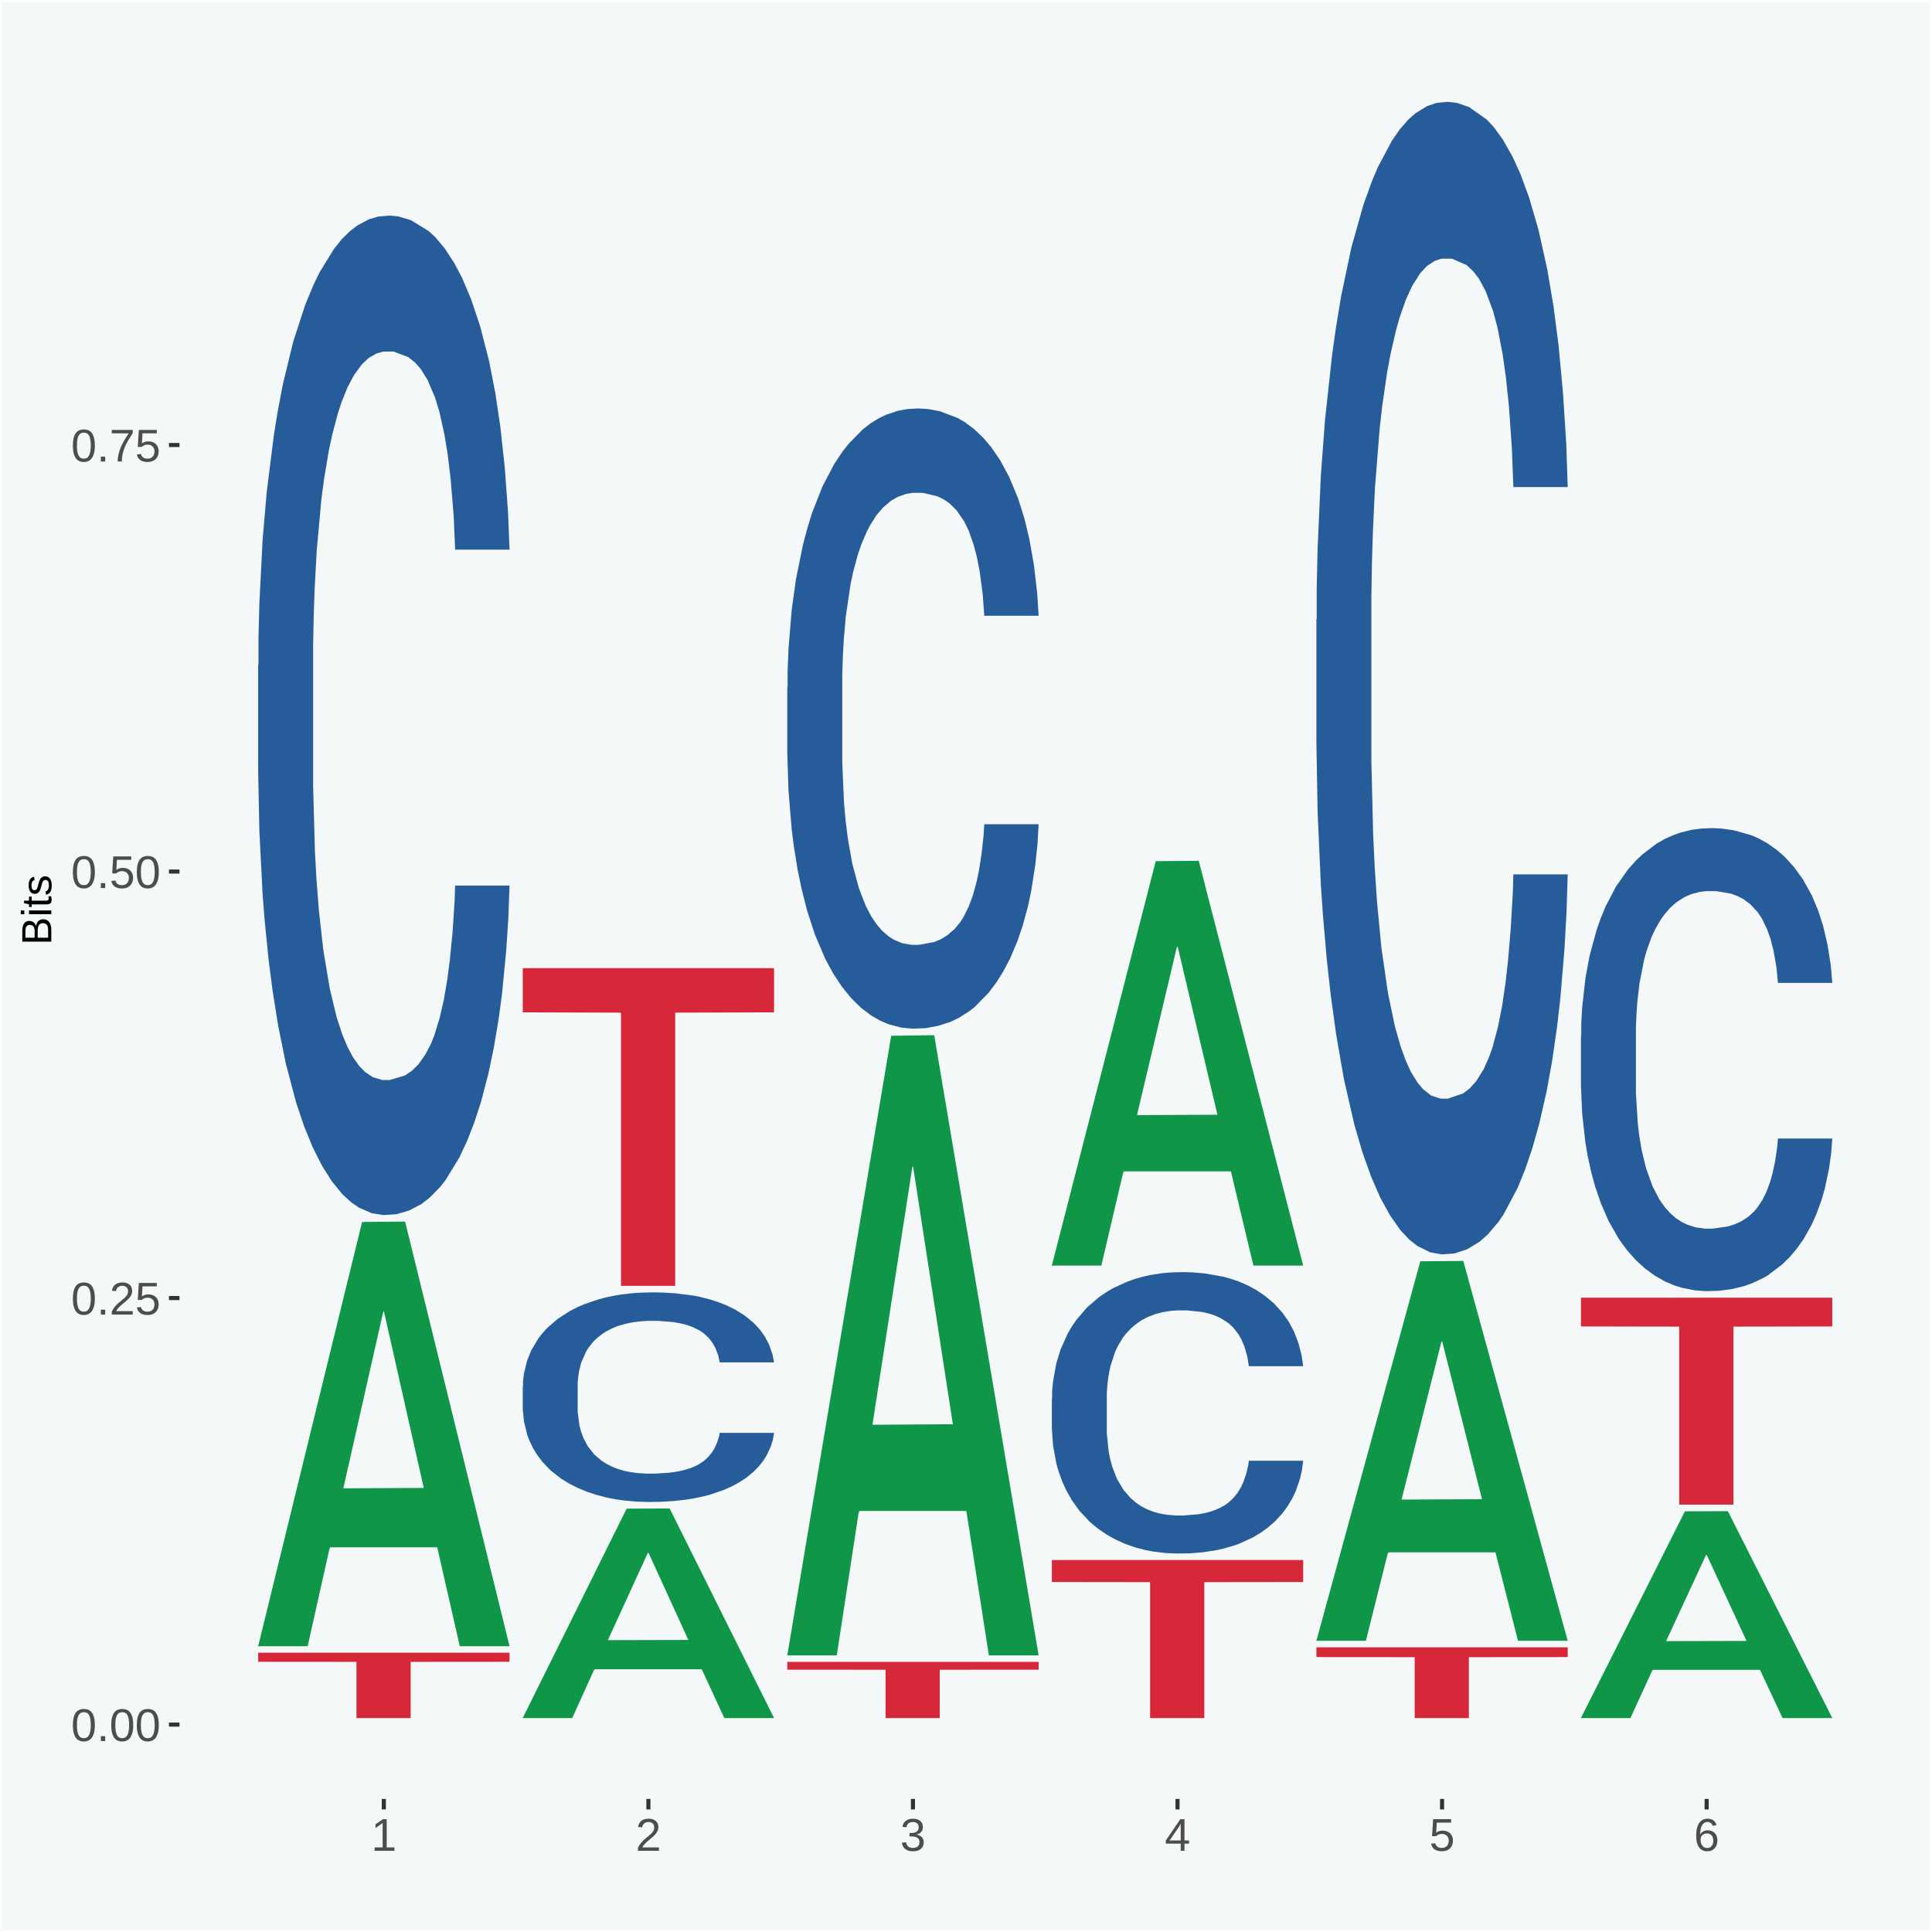 <?xml version="1.0" encoding="UTF-8"?>
<svg xmlns="http://www.w3.org/2000/svg" xmlns:xlink="http://www.w3.org/1999/xlink" width="504pt" height="504pt" viewBox="0 0 504 504" version="1.1">
<defs>
<g>
<symbol overflow="visible" id="glyph0-0">
<path style="stroke:none;" d="M 0.406 0 L 0.406 -8 L 3.594 -8 L 3.594 0 Z M 0.797 -0.406 L 3.188 -0.406 L 3.188 -7.594 L 0.797 -7.594 Z M 0.797 -0.406 "/>
</symbol>
<symbol overflow="visible" id="glyph0-1">
<path style="stroke:none;" d="M 6.203 -4.125 C 6.203 -3.332 6.125 -2.664 5.969 -2.125 C 5.82 -1.582 5.617 -1.145 5.359 -0.812 C 5.098 -0.477 4.789 -0.238 4.438 -0.094 C 4.094 0.051 3.723 0.125 3.328 0.125 C 2.922 0.125 2.539 0.051 2.188 -0.094 C 1.844 -0.238 1.539 -0.477 1.281 -0.812 C 1.031 -1.145 0.832 -1.582 0.688 -2.125 C 0.539 -2.664 0.469 -3.332 0.469 -4.125 C 0.469 -4.957 0.539 -5.645 0.688 -6.188 C 0.832 -6.738 1.035 -7.176 1.297 -7.5 C 1.555 -7.82 1.859 -8.047 2.203 -8.172 C 2.555 -8.305 2.941 -8.375 3.359 -8.375 C 3.754 -8.375 4.125 -8.305 4.469 -8.172 C 4.812 -8.047 5.113 -7.82 5.375 -7.5 C 5.633 -7.176 5.836 -6.738 5.984 -6.188 C 6.129 -5.645 6.203 -4.957 6.203 -4.125 Z M 5.141 -4.125 C 5.141 -4.781 5.098 -5.328 5.016 -5.766 C 4.941 -6.203 4.828 -6.551 4.672 -6.812 C 4.516 -7.07 4.328 -7.254 4.109 -7.359 C 3.891 -7.473 3.641 -7.531 3.359 -7.531 C 3.055 -7.531 2.789 -7.473 2.562 -7.359 C 2.344 -7.254 2.156 -7.07 2 -6.812 C 1.844 -6.551 1.723 -6.203 1.641 -5.766 C 1.566 -5.328 1.531 -4.781 1.531 -4.125 C 1.531 -3.5 1.57 -2.969 1.656 -2.531 C 1.738 -2.094 1.852 -1.742 2 -1.484 C 2.156 -1.223 2.344 -1.035 2.562 -0.922 C 2.789 -0.805 3.047 -0.75 3.328 -0.75 C 3.609 -0.75 3.859 -0.805 4.078 -0.922 C 4.305 -1.035 4.492 -1.223 4.641 -1.484 C 4.797 -1.742 4.914 -2.094 5 -2.531 C 5.094 -2.969 5.141 -3.5 5.141 -4.125 Z M 5.141 -4.125 "/>
</symbol>
<symbol overflow="visible" id="glyph0-2">
<path style="stroke:none;" d="M 1.094 0 L 1.094 -1.281 L 2.234 -1.281 L 2.234 0 Z M 1.094 0 "/>
</symbol>
<symbol overflow="visible" id="glyph0-3">
<path style="stroke:none;" d="M 0.609 0 L 0.609 -0.75 C 0.805 -1.207 1.047 -1.609 1.328 -1.953 C 1.617 -2.305 1.922 -2.625 2.234 -2.906 C 2.555 -3.188 2.867 -3.445 3.172 -3.688 C 3.484 -3.938 3.766 -4.18 4.016 -4.422 C 4.266 -4.66 4.469 -4.91 4.625 -5.172 C 4.781 -5.441 4.859 -5.742 4.859 -6.078 C 4.859 -6.316 4.82 -6.523 4.75 -6.703 C 4.676 -6.879 4.57 -7.023 4.438 -7.141 C 4.312 -7.266 4.156 -7.359 3.969 -7.422 C 3.781 -7.484 3.578 -7.516 3.359 -7.516 C 3.141 -7.516 2.938 -7.484 2.75 -7.422 C 2.57 -7.367 2.41 -7.281 2.266 -7.156 C 2.117 -7.039 2 -6.895 1.906 -6.719 C 1.812 -6.551 1.754 -6.352 1.734 -6.125 L 0.656 -6.219 C 0.688 -6.508 0.766 -6.785 0.891 -7.047 C 1.023 -7.316 1.203 -7.551 1.422 -7.75 C 1.648 -7.945 1.922 -8.098 2.234 -8.203 C 2.555 -8.316 2.93 -8.375 3.359 -8.375 C 3.766 -8.375 4.125 -8.328 4.438 -8.234 C 4.758 -8.141 5.031 -7.992 5.25 -7.797 C 5.477 -7.609 5.648 -7.375 5.766 -7.094 C 5.879 -6.812 5.938 -6.488 5.938 -6.125 C 5.938 -5.844 5.883 -5.578 5.781 -5.328 C 5.688 -5.078 5.555 -4.836 5.391 -4.609 C 5.223 -4.379 5.031 -4.16 4.812 -3.953 C 4.594 -3.742 4.363 -3.535 4.125 -3.328 C 3.895 -3.129 3.656 -2.93 3.406 -2.734 C 3.164 -2.535 2.938 -2.336 2.719 -2.141 C 2.508 -1.941 2.32 -1.738 2.156 -1.531 C 1.988 -1.332 1.859 -1.117 1.766 -0.891 L 6.078 -0.891 L 6.078 0 Z M 0.609 0 "/>
</symbol>
<symbol overflow="visible" id="glyph0-4">
<path style="stroke:none;" d="M 6.172 -2.688 C 6.172 -2.27 6.109 -1.891 5.984 -1.547 C 5.859 -1.203 5.672 -0.906 5.422 -0.656 C 5.18 -0.414 4.879 -0.223 4.516 -0.078 C 4.148 0.055 3.723 0.125 3.234 0.125 C 2.805 0.125 2.43 0.07 2.109 -0.031 C 1.785 -0.133 1.508 -0.273 1.281 -0.453 C 1.062 -0.629 0.883 -0.836 0.75 -1.078 C 0.625 -1.316 0.535 -1.57 0.484 -1.844 L 1.547 -1.969 C 1.586 -1.812 1.645 -1.66 1.719 -1.516 C 1.801 -1.367 1.91 -1.238 2.047 -1.125 C 2.18 -1.008 2.348 -0.914 2.547 -0.844 C 2.742 -0.781 2.984 -0.75 3.266 -0.75 C 3.535 -0.75 3.781 -0.789 4 -0.875 C 4.227 -0.957 4.422 -1.078 4.578 -1.234 C 4.734 -1.398 4.852 -1.602 4.938 -1.844 C 5.031 -2.082 5.078 -2.359 5.078 -2.672 C 5.078 -2.922 5.035 -3.148 4.953 -3.359 C 4.867 -3.578 4.75 -3.766 4.594 -3.922 C 4.445 -4.078 4.258 -4.195 4.031 -4.281 C 3.812 -4.363 3.562 -4.406 3.281 -4.406 C 3.113 -4.406 2.953 -4.391 2.797 -4.359 C 2.648 -4.328 2.516 -4.285 2.391 -4.234 C 2.266 -4.18 2.148 -4.117 2.047 -4.047 C 1.941 -3.973 1.844 -3.895 1.75 -3.812 L 0.719 -3.812 L 1 -8.25 L 5.688 -8.25 L 5.688 -7.359 L 1.953 -7.359 L 1.797 -4.734 C 1.984 -4.879 2.219 -5.004 2.5 -5.109 C 2.781 -5.211 3.113 -5.266 3.5 -5.266 C 3.914 -5.266 4.285 -5.203 4.609 -5.078 C 4.941 -4.953 5.223 -4.773 5.453 -4.547 C 5.68 -4.316 5.859 -4.047 5.984 -3.734 C 6.109 -3.422 6.172 -3.07 6.172 -2.688 Z M 6.172 -2.688 "/>
</symbol>
<symbol overflow="visible" id="glyph0-5">
<path style="stroke:none;" d="M 6.078 -7.406 C 5.66 -6.77 5.273 -6.16 4.922 -5.578 C 4.578 -4.992 4.281 -4.406 4.031 -3.812 C 3.781 -3.219 3.582 -2.609 3.438 -1.984 C 3.301 -1.367 3.234 -0.707 3.234 0 L 2.141 0 C 2.141 -0.656 2.219 -1.301 2.375 -1.938 C 2.531 -2.57 2.738 -3.195 3 -3.812 C 3.27 -4.426 3.578 -5.023 3.922 -5.609 C 4.273 -6.203 4.648 -6.785 5.047 -7.359 L 0.609 -7.359 L 0.609 -8.25 L 6.078 -8.25 Z M 6.078 -7.406 "/>
</symbol>
<symbol overflow="visible" id="glyph0-6">
<path style="stroke:none;" d="M 0.922 0 L 0.922 -0.891 L 3.016 -0.891 L 3.016 -7.25 L 1.156 -5.922 L 1.156 -6.922 L 3.109 -8.25 L 4.078 -8.25 L 4.078 -0.891 L 6.094 -0.891 L 6.094 0 Z M 0.922 0 "/>
</symbol>
<symbol overflow="visible" id="glyph0-7">
<path style="stroke:none;" d="M 6.141 -2.281 C 6.141 -1.906 6.078 -1.566 5.953 -1.266 C 5.836 -0.973 5.66 -0.723 5.422 -0.516 C 5.18 -0.305 4.883 -0.145 4.531 -0.031 C 4.188 0.07 3.789 0.125 3.344 0.125 C 2.832 0.125 2.398 0.062 2.047 -0.062 C 1.703 -0.195 1.414 -0.367 1.188 -0.578 C 0.957 -0.785 0.785 -1.02 0.672 -1.281 C 0.566 -1.551 0.492 -1.832 0.453 -2.125 L 1.547 -2.219 C 1.578 -2 1.633 -1.801 1.719 -1.625 C 1.801 -1.445 1.914 -1.289 2.062 -1.156 C 2.207 -1.031 2.383 -0.93 2.594 -0.859 C 2.801 -0.785 3.051 -0.75 3.344 -0.75 C 3.875 -0.75 4.289 -0.879 4.594 -1.141 C 4.895 -1.41 5.047 -1.801 5.047 -2.312 C 5.047 -2.613 4.977 -2.859 4.844 -3.047 C 4.707 -3.234 4.539 -3.379 4.344 -3.484 C 4.145 -3.586 3.926 -3.656 3.688 -3.688 C 3.445 -3.727 3.227 -3.75 3.031 -3.75 L 2.438 -3.75 L 2.438 -4.656 L 3.016 -4.656 C 3.211 -4.656 3.414 -4.676 3.625 -4.719 C 3.844 -4.758 4.039 -4.832 4.219 -4.938 C 4.395 -5.051 4.539 -5.195 4.656 -5.375 C 4.77 -5.562 4.828 -5.797 4.828 -6.078 C 4.828 -6.523 4.695 -6.875 4.438 -7.125 C 4.188 -7.383 3.801 -7.516 3.281 -7.516 C 2.82 -7.516 2.445 -7.395 2.156 -7.156 C 1.875 -6.914 1.707 -6.578 1.656 -6.141 L 0.594 -6.234 C 0.633 -6.598 0.734 -6.91 0.891 -7.172 C 1.047 -7.441 1.242 -7.664 1.484 -7.844 C 1.734 -8.02 2.008 -8.148 2.312 -8.234 C 2.625 -8.328 2.953 -8.375 3.297 -8.375 C 3.754 -8.375 4.148 -8.316 4.484 -8.203 C 4.816 -8.086 5.086 -7.93 5.297 -7.734 C 5.516 -7.535 5.672 -7.301 5.766 -7.031 C 5.867 -6.77 5.922 -6.488 5.922 -6.188 C 5.922 -5.945 5.883 -5.723 5.812 -5.516 C 5.75 -5.305 5.645 -5.113 5.5 -4.938 C 5.363 -4.77 5.188 -4.625 4.969 -4.5 C 4.75 -4.383 4.488 -4.297 4.188 -4.234 L 4.188 -4.219 C 4.52 -4.176 4.805 -4.098 5.047 -3.984 C 5.297 -3.867 5.5 -3.723 5.656 -3.547 C 5.82 -3.379 5.941 -3.188 6.016 -2.969 C 6.098 -2.75 6.141 -2.52 6.141 -2.281 Z M 6.141 -2.281 "/>
</symbol>
<symbol overflow="visible" id="glyph0-8">
<path style="stroke:none;" d="M 5.156 -1.875 L 5.156 0 L 4.172 0 L 4.172 -1.875 L 0.281 -1.875 L 0.281 -2.688 L 4.062 -8.25 L 5.156 -8.25 L 5.156 -2.703 L 6.328 -2.703 L 6.328 -1.875 Z M 4.172 -7.062 C 4.16 -7.039 4.141 -7.004 4.109 -6.953 C 4.078 -6.898 4.039 -6.836 4 -6.766 C 3.957 -6.691 3.914 -6.617 3.875 -6.547 C 3.844 -6.473 3.812 -6.414 3.781 -6.375 L 1.656 -3.25 C 1.633 -3.219 1.602 -3.176 1.562 -3.125 C 1.531 -3.07 1.492 -3.02 1.453 -2.969 C 1.422 -2.914 1.383 -2.863 1.344 -2.812 C 1.301 -2.77 1.27 -2.734 1.25 -2.703 L 4.172 -2.703 Z M 4.172 -7.062 "/>
</symbol>
<symbol overflow="visible" id="glyph0-9">
<path style="stroke:none;" d="M 6.141 -2.703 C 6.141 -2.285 6.082 -1.906 5.969 -1.562 C 5.852 -1.219 5.68 -0.922 5.453 -0.672 C 5.234 -0.422 4.957 -0.223 4.625 -0.078 C 4.289 0.055 3.91 0.125 3.484 0.125 C 3.004 0.125 2.582 0.031 2.219 -0.156 C 1.863 -0.344 1.566 -0.609 1.328 -0.953 C 1.086 -1.297 0.906 -1.719 0.781 -2.219 C 0.664 -2.727 0.609 -3.301 0.609 -3.938 C 0.609 -4.676 0.676 -5.32 0.812 -5.875 C 0.945 -6.426 1.141 -6.883 1.391 -7.25 C 1.648 -7.625 1.961 -7.906 2.328 -8.094 C 2.691 -8.281 3.102 -8.375 3.562 -8.375 C 3.844 -8.375 4.102 -8.344 4.344 -8.281 C 4.594 -8.227 4.816 -8.133 5.016 -8 C 5.223 -7.875 5.398 -7.703 5.547 -7.484 C 5.703 -7.273 5.828 -7.016 5.922 -6.703 L 4.906 -6.516 C 4.801 -6.867 4.629 -7.125 4.391 -7.281 C 4.148 -7.445 3.867 -7.531 3.547 -7.531 C 3.266 -7.531 3.004 -7.457 2.766 -7.312 C 2.535 -7.176 2.336 -6.973 2.172 -6.703 C 2.004 -6.43 1.875 -6.086 1.781 -5.672 C 1.695 -5.266 1.656 -4.789 1.656 -4.25 C 1.852 -4.602 2.125 -4.875 2.469 -5.062 C 2.812 -5.25 3.207 -5.344 3.656 -5.344 C 4.031 -5.344 4.367 -5.281 4.672 -5.156 C 4.984 -5.031 5.25 -4.852 5.469 -4.625 C 5.688 -4.406 5.852 -4.129 5.969 -3.797 C 6.082 -3.473 6.141 -3.109 6.141 -2.703 Z M 5.078 -2.656 C 5.078 -2.938 5.039 -3.191 4.969 -3.422 C 4.895 -3.66 4.785 -3.859 4.641 -4.016 C 4.504 -4.18 4.332 -4.305 4.125 -4.391 C 3.926 -4.484 3.688 -4.531 3.406 -4.531 C 3.219 -4.531 3.023 -4.5 2.828 -4.438 C 2.629 -4.383 2.453 -4.289 2.297 -4.156 C 2.141 -4.031 2.008 -3.863 1.906 -3.656 C 1.812 -3.457 1.766 -3.207 1.766 -2.906 C 1.766 -2.602 1.801 -2.316 1.875 -2.047 C 1.957 -1.785 2.07 -1.555 2.219 -1.359 C 2.363 -1.172 2.539 -1.02 2.75 -0.906 C 2.957 -0.789 3.191 -0.734 3.453 -0.734 C 3.703 -0.734 3.926 -0.773 4.125 -0.859 C 4.332 -0.953 4.504 -1.082 4.641 -1.25 C 4.785 -1.414 4.895 -1.613 4.969 -1.844 C 5.039 -2.082 5.078 -2.352 5.078 -2.656 Z M 5.078 -2.656 "/>
</symbol>
<symbol overflow="visible" id="glyph1-0">
<path style="stroke:none;" d="M 0 -0.359 L -7.328 -0.359 L -7.328 -3.281 L 0 -3.281 Z M -0.359 -0.734 L -0.359 -2.922 L -6.969 -2.922 L -6.969 -0.734 Z M -0.359 -0.734 "/>
</symbol>
<symbol overflow="visible" id="glyph1-1">
<path style="stroke:none;" d="M -2.125 -6.75 C -1.75 -6.75 -1.426 -6.676 -1.156 -6.531 C -0.883 -6.383 -0.66 -6.18 -0.484 -5.922 C -0.316 -5.672 -0.191 -5.375 -0.109 -5.031 C -0.035 -4.695 0 -4.344 0 -3.969 L 0 -0.906 L -7.562 -0.906 L -7.562 -3.656 C -7.562 -4.07 -7.523 -4.441 -7.453 -4.766 C -7.391 -5.098 -7.281 -5.379 -7.125 -5.609 C -6.977 -5.836 -6.789 -6.008 -6.562 -6.125 C -6.332 -6.25 -6.055 -6.312 -5.734 -6.312 C -5.523 -6.312 -5.328 -6.281 -5.141 -6.219 C -4.953 -6.164 -4.781 -6.078 -4.625 -5.953 C -4.477 -5.836 -4.348 -5.688 -4.234 -5.5 C -4.129 -5.32 -4.047 -5.113 -3.984 -4.875 C -3.953 -5.176 -3.883 -5.441 -3.781 -5.672 C -3.676 -5.91 -3.539 -6.109 -3.375 -6.266 C -3.219 -6.43 -3.031 -6.551 -2.812 -6.625 C -2.602 -6.707 -2.375 -6.75 -2.125 -6.75 Z M -5.609 -5.281 C -6.016 -5.281 -6.305 -5.141 -6.484 -4.859 C -6.66 -4.586 -6.75 -4.188 -6.75 -3.656 L -6.75 -1.922 L -4.344 -1.922 L -4.344 -3.656 C -4.344 -3.957 -4.375 -4.211 -4.438 -4.422 C -4.5 -4.629 -4.582 -4.797 -4.688 -4.922 C -4.801 -5.047 -4.93 -5.133 -5.078 -5.188 C -5.234 -5.25 -5.41 -5.281 -5.609 -5.281 Z M -2.219 -5.719 C -2.457 -5.719 -2.66 -5.672 -2.828 -5.578 C -2.992 -5.492 -3.129 -5.367 -3.234 -5.203 C -3.348 -5.047 -3.426 -4.848 -3.469 -4.609 C -3.52 -4.379 -3.547 -4.125 -3.547 -3.844 L -3.547 -1.922 L -0.828 -1.922 L -0.828 -3.922 C -0.828 -4.18 -0.848 -4.422 -0.891 -4.641 C -0.93 -4.859 -1.004 -5.047 -1.109 -5.203 C -1.211 -5.367 -1.352 -5.492 -1.531 -5.578 C -1.719 -5.672 -1.945 -5.719 -2.219 -5.719 Z M -2.219 -5.719 "/>
</symbol>
<symbol overflow="visible" id="glyph1-2">
<path style="stroke:none;" d="M -7.047 -0.734 L -7.969 -0.734 L -7.969 -1.703 L -7.047 -1.703 Z M 0 -0.734 L -5.812 -0.734 L -5.812 -1.703 L 0 -1.703 Z M 0 -0.734 "/>
</symbol>
<symbol overflow="visible" id="glyph1-3">
<path style="stroke:none;" d="M -0.047 -2.969 C -0.004 -2.82 0.023 -2.672 0.047 -2.516 C 0.078 -2.367 0.094 -2.195 0.094 -2 C 0.094 -1.227 -0.348 -0.844 -1.234 -0.844 L -5.109 -0.844 L -5.109 -0.172 L -5.812 -0.172 L -5.812 -0.875 L -7.109 -1.156 L -7.109 -1.812 L -5.812 -1.812 L -5.812 -2.875 L -5.109 -2.875 L -5.109 -1.812 L -1.438 -1.812 C -1.156 -1.812 -0.957 -1.852 -0.844 -1.938 C -0.738 -2.031 -0.688 -2.191 -0.688 -2.422 C -0.688 -2.516 -0.691 -2.602 -0.703 -2.688 C -0.711 -2.77 -0.727 -2.863 -0.75 -2.969 Z M -0.047 -2.969 "/>
</symbol>
<symbol overflow="visible" id="glyph1-4">
<path style="stroke:none;" d="M -1.609 -5.109 C -1.336 -5.109 -1.094 -5.051 -0.875 -4.938 C -0.664 -4.832 -0.488 -4.68 -0.344 -4.484 C -0.195 -4.285 -0.082 -4.039 0 -3.75 C 0.07 -3.457 0.109 -3.125 0.109 -2.75 C 0.109 -2.406 0.082 -2.098 0.031 -1.828 C -0.02 -1.555 -0.102 -1.316 -0.219 -1.109 C -0.332 -0.91 -0.484 -0.742 -0.672 -0.609 C -0.859 -0.473 -1.086 -0.375 -1.359 -0.312 L -1.531 -1.156 C -1.219 -1.238 -0.988 -1.41 -0.844 -1.672 C -0.695 -1.93 -0.625 -2.289 -0.625 -2.75 C -0.625 -2.957 -0.641 -3.145 -0.672 -3.312 C -0.703 -3.488 -0.75 -3.641 -0.812 -3.766 C -0.883 -3.891 -0.977 -3.984 -1.094 -4.047 C -1.207 -4.117 -1.352 -4.156 -1.531 -4.156 C -1.707 -4.156 -1.848 -4.113 -1.953 -4.031 C -2.066 -3.957 -2.16 -3.844 -2.234 -3.688 C -2.316 -3.539 -2.383 -3.363 -2.438 -3.156 C -2.5 -2.945 -2.562 -2.719 -2.625 -2.469 C -2.688 -2.238 -2.754 -2.008 -2.828 -1.781 C -2.898 -1.551 -3 -1.344 -3.125 -1.156 C -3.25 -0.969 -3.398 -0.816 -3.578 -0.703 C -3.766 -0.586 -4 -0.531 -4.281 -0.531 C -4.812 -0.531 -5.211 -0.719 -5.484 -1.094 C -5.766 -1.477 -5.906 -2.031 -5.906 -2.75 C -5.906 -3.395 -5.789 -3.906 -5.562 -4.281 C -5.332 -4.656 -4.973 -4.895 -4.484 -5 L -4.375 -4.125 C -4.52 -4.094 -4.645 -4.035 -4.75 -3.953 C -4.852 -3.867 -4.938 -3.766 -5 -3.641 C -5.062 -3.516 -5.102 -3.375 -5.125 -3.219 C -5.156 -3.07 -5.172 -2.914 -5.172 -2.75 C -5.172 -2.312 -5.102 -1.988 -4.969 -1.781 C -4.844 -1.582 -4.645 -1.484 -4.375 -1.484 C -4.219 -1.484 -4.086 -1.52 -3.984 -1.594 C -3.879 -1.664 -3.789 -1.77 -3.719 -1.906 C -3.656 -2.051 -3.598 -2.219 -3.547 -2.406 C -3.492 -2.602 -3.438 -2.816 -3.375 -3.047 C -3.332 -3.203 -3.289 -3.359 -3.25 -3.516 C -3.207 -3.68 -3.156 -3.836 -3.094 -3.984 C -3.031 -4.141 -2.957 -4.285 -2.875 -4.422 C -2.789 -4.555 -2.688 -4.672 -2.562 -4.766 C -2.445 -4.867 -2.312 -4.953 -2.156 -5.016 C -2 -5.078 -1.816 -5.109 -1.609 -5.109 Z M -1.609 -5.109 "/>
</symbol>
</g>
<clipPath id="clip1">
  <path d="M 46.82 5.48 L 498.52 5.48 L 498.52 469.281 L 46.82 469.281 Z M 46.82 5.48 "/>
</clipPath>
</defs>
<g id="surface1">
<rect x="0" y="0" width="504" height="504" style="fill:rgb(96.078%,97.255%,97.647%);fill-opacity:1;stroke:none;"/>
<path style="fill:none;stroke-width:1.07;stroke-linecap:round;stroke-linejoin:round;stroke:rgb(100%,100%,100%);stroke-opacity:1;stroke-miterlimit:10;" d="M 0 0 L 504 0 L 504 504 L 0 504 Z M 0 0 " transform="matrix(1,0,0,-1,0,504)"/>
<g clip-path="url(#clip1)" clip-rule="nonzero">
<path style=" stroke:none;fill-rule:nonzero;fill:rgb(96.078%,97.255%,97.647%);fill-opacity:1;" d="M 46.82 469.281 L 498.52 469.281 L 498.52 5.48 L 46.82 5.48 Z M 46.82 469.281 "/>
</g>
<path style=" stroke:none;fill-rule:nonzero;fill:rgb(6.274%,58.824%,28.235%);fill-opacity:1;" d="M 67.352 429.238 L 67.422 429.141 L 94.461 318.77 L 105.68 318.672 L 132.922 429.449 L 119.941 429.449 L 114.059 403.648 L 86.141 403.648 L 85.941 404.07 L 80.262 429.449 L 67.352 429.449 L 67.352 429.238 L 89.66 388.262 L 110.539 388.148 L 100.199 342.281 L 100.07 342.07 L 99.93 342.391 L 89.59 388.148 L 89.66 388.262 Z M 67.352 429.238 "/>
<path style=" stroke:none;fill-rule:nonzero;fill:rgb(14.51%,36.078%,60.001%);fill-opacity:1;" d="M 67.352 173.391 L 67.43 173.148 L 67.43 166.488 L 67.66 157.441 L 68.512 140.77 L 69.602 128.148 L 71.461 113.391 L 72.469 107.191 L 73.781 100.289 L 76.5 89.102 L 79.602 79.57 L 81.77 74.328 L 83.391 71 L 87.039 65.051 L 89.129 62.43 L 91.301 60.289 L 93.16 58.859 L 96.262 57.191 L 98.738 56.48 L 101.609 56.238 L 104.012 56.48 L 107.191 57.43 L 111.84 60.289 L 113.621 61.949 L 116.02 64.809 L 118.5 68.621 L 120.52 72.43 L 122.84 77.91 L 125.238 85.051 L 127.57 94.102 L 129.199 102.43 L 130.512 111.238 L 131.68 121.961 L 132.531 133.629 L 132.922 143.391 L 118.73 143.391 L 118.352 134.578 L 117.57 125.051 L 116.801 118.621 L 115.941 113.391 L 114.629 107.43 L 113.461 103.621 L 111.531 99.102 L 109.738 96.238 L 108.27 94.57 L 106.488 93.148 L 102.691 91.719 L 99.98 91.719 L 98.27 92.191 L 96.18 93.379 L 94.398 95.051 L 92.309 97.91 L 90.68 101 L 89.051 105.051 L 88.121 107.91 L 86.73 113.148 L 85.801 117.43 L 84.559 124.82 L 83.859 130.051 L 82.621 143.629 L 82.078 153.629 L 81.84 160.531 L 81.691 168.148 L 81.691 205.301 L 82.148 221.969 L 82.539 229.109 L 83.16 237.211 L 84.32 247.68 L 86.031 257.922 L 87.809 265.309 L 89.281 269.828 L 90.68 273.16 L 92.07 275.781 L 93.781 278.16 L 95.172 279.59 L 97.27 281.02 L 99.75 281.738 L 101.68 281.738 L 105.641 280.551 L 107.422 279.352 L 109.121 277.691 L 110.98 275.07 L 112.461 272.211 L 113.309 270.07 L 114.699 265.539 L 115.789 260.781 L 116.719 255.301 L 117.34 250.539 L 118.039 243.398 L 118.578 235.301 L 118.73 231.02 L 132.922 231.02 L 132.609 239.59 L 132.059 247.922 L 130.98 259.109 L 130.129 265.539 L 128.809 273.398 L 127.41 280.07 L 125.48 287.449 L 123.691 292.93 L 121.828 297.691 L 119.82 301.98 L 116.18 307.93 L 114.859 309.602 L 112.07 312.449 L 109.898 314.121 L 106.719 315.789 L 103.469 316.738 L 100.059 316.98 L 97.031 316.5 L 93.699 315.07 L 91.609 313.641 L 89.281 311.5 L 86.57 308.172 L 84.012 304.121 L 81.609 299.359 L 79.359 293.879 L 77.27 287.691 L 74.559 277.449 L 72.539 267.449 L 71.07 258.16 L 70.059 250.301 L 69.059 240.301 L 68.512 233.398 L 67.66 216.73 L 67.352 201.25 Z M 67.352 173.391 "/>
<path style=" stroke:none;fill-rule:nonzero;fill:rgb(83.922%,15.686%,22.353%);fill-opacity:1;" d="M 67.352 431.141 L 132.922 431.141 L 132.922 433.512 L 107.129 433.531 L 107.129 448.191 L 92.988 448.191 L 92.988 433.531 L 67.352 433.512 Z M 67.352 431.141 "/>
<path style=" stroke:none;fill-rule:nonzero;fill:rgb(6.274%,58.824%,28.235%);fill-opacity:1;" d="M 136.371 448.09 L 136.43 448.039 L 163.469 393.559 L 174.691 393.512 L 201.93 448.191 L 188.949 448.191 L 183.07 435.461 L 155.16 435.461 L 154.949 435.672 L 149.281 448.191 L 136.371 448.191 L 136.371 448.09 L 158.672 427.859 L 179.559 427.809 L 169.219 405.172 L 169.078 405.059 L 168.949 405.219 L 158.602 427.809 L 158.672 427.859 Z M 136.371 448.09 "/>
<path style=" stroke:none;fill-rule:nonzero;fill:rgb(14.51%,36.078%,60.001%);fill-opacity:1;" d="M 136.371 361.699 L 136.441 361.648 L 136.441 360.262 L 136.68 358.359 L 137.531 354.859 L 138.609 352.219 L 140.469 349.121 L 141.48 347.82 L 142.801 346.371 L 145.512 344.031 L 148.609 342.031 L 150.781 340.93 L 152.41 340.23 L 156.051 338.98 L 158.141 338.43 L 160.309 337.98 L 162.172 337.68 L 165.27 337.328 L 167.75 337.191 L 170.621 337.141 L 173.02 337.191 L 176.199 337.379 L 180.852 337.98 L 182.629 338.328 L 185.039 338.93 L 187.52 339.73 L 189.531 340.531 L 191.859 341.68 L 194.262 343.18 L 196.578 345.078 L 198.211 346.82 L 199.531 348.672 L 200.691 350.922 L 201.539 353.371 L 201.93 355.41 L 187.75 355.41 L 187.359 353.559 L 186.59 351.57 L 185.809 350.219 L 184.961 349.121 L 183.641 347.871 L 182.48 347.07 L 180.539 346.121 L 178.762 345.52 L 177.289 345.18 L 175.5 344.879 L 171.711 344.578 L 168.988 344.578 L 167.289 344.68 L 165.199 344.93 L 163.41 345.281 L 161.32 345.871 L 159.691 346.52 L 158.07 347.371 L 157.141 347.969 L 155.738 349.07 L 154.809 349.969 L 153.57 351.52 L 152.871 352.621 L 151.629 355.461 L 151.09 357.559 L 150.859 359.012 L 150.699 360.609 L 150.699 368.398 L 151.172 371.891 L 151.559 373.391 L 152.18 375.09 L 153.34 377.289 L 155.039 379.43 L 156.828 380.98 L 158.301 381.93 L 159.691 382.629 L 161.09 383.18 L 162.789 383.68 L 164.191 383.98 L 166.281 384.281 L 168.762 384.43 L 170.699 384.43 L 174.648 384.18 L 176.43 383.93 L 178.141 383.578 L 180 383.031 L 181.469 382.43 L 182.32 381.98 L 183.719 381.031 L 184.801 380.031 L 185.73 378.879 L 186.352 377.879 L 187.051 376.391 L 187.59 374.691 L 187.75 373.789 L 201.93 373.789 L 201.621 375.59 L 201.078 377.34 L 199.988 379.68 L 199.141 381.031 L 197.82 382.68 L 196.43 384.078 L 194.488 385.629 L 192.711 386.77 L 190.852 387.77 L 188.828 388.672 L 185.191 389.922 L 183.871 390.27 L 181.078 390.871 L 178.91 391.219 L 175.738 391.57 L 172.48 391.77 L 169.07 391.82 L 166.051 391.719 L 162.719 391.422 L 160.621 391.121 L 158.301 390.672 L 155.59 389.969 L 153.031 389.121 L 150.629 388.121 L 148.379 386.969 L 146.289 385.68 L 143.57 383.531 L 141.559 381.43 L 140.09 379.48 L 139.078 377.828 L 138.07 375.738 L 137.531 374.289 L 136.68 370.789 L 136.371 367.551 Z M 136.371 361.699 "/>
<path style=" stroke:none;fill-rule:nonzero;fill:rgb(83.922%,15.686%,22.353%);fill-opacity:1;" d="M 136.371 252.57 L 201.93 252.57 L 201.93 264.09 L 176.141 264.172 L 176.141 335.441 L 162 335.441 L 162 264.172 L 136.371 264.09 Z M 136.371 252.57 "/>
<path style=" stroke:none;fill-rule:nonzero;fill:rgb(6.274%,58.824%,28.235%);fill-opacity:1;" d="M 205.379 431.539 L 205.449 431.391 L 232.488 270.199 L 243.711 270.051 L 270.949 431.84 L 257.969 431.84 L 252.09 394.172 L 224.172 394.172 L 223.969 394.781 L 218.289 431.84 L 205.379 431.84 L 205.379 431.539 L 227.691 371.68 L 248.57 371.531 L 238.23 304.531 L 238.102 304.23 L 237.961 304.68 L 227.621 371.531 L 227.691 371.68 Z M 205.379 431.539 "/>
<path style=" stroke:none;fill-rule:nonzero;fill:rgb(14.51%,36.078%,60.001%);fill-opacity:1;" d="M 205.379 179.25 L 205.461 179.109 L 205.461 174.969 L 205.691 169.352 L 206.539 159.012 L 207.629 151.18 L 209.488 142.02 L 210.5 138.18 L 211.809 133.891 L 214.531 126.949 L 217.629 121.039 L 219.801 117.781 L 221.422 115.719 L 225.07 112.02 L 227.16 110.398 L 229.328 109.07 L 231.191 108.18 L 234.289 107.148 L 236.77 106.699 L 239.641 106.551 L 242.039 106.699 L 245.219 107.289 L 249.871 109.07 L 251.648 110.102 L 254.051 111.871 L 256.531 114.238 L 258.551 116.602 L 260.871 120 L 263.27 124.43 L 265.602 130.051 L 267.23 135.219 L 268.539 140.691 L 269.711 147.34 L 270.559 154.578 L 270.949 160.641 L 256.762 160.641 L 256.379 155.172 L 255.602 149.262 L 254.828 145.27 L 253.969 142.02 L 252.66 138.32 L 251.488 135.961 L 249.559 133.148 L 247.77 131.379 L 246.301 130.34 L 244.52 129.461 L 240.719 128.57 L 238.012 128.57 L 236.301 128.871 L 234.211 129.609 L 232.43 130.641 L 230.34 132.41 L 228.711 134.328 L 227.078 136.852 L 226.148 138.621 L 224.762 141.871 L 223.828 144.531 L 222.59 149.109 L 221.891 152.359 L 220.648 160.781 L 220.109 166.988 L 219.871 171.27 L 219.719 176 L 219.719 199.051 L 220.18 209.398 L 220.57 213.828 L 221.191 218.852 L 222.352 225.352 L 224.059 231.711 L 225.84 236.289 L 227.309 239.102 L 228.711 241.16 L 230.102 242.789 L 231.809 244.27 L 233.199 245.148 L 235.301 246.039 L 237.781 246.48 L 239.711 246.48 L 243.672 245.75 L 245.449 245.012 L 247.148 243.969 L 249.012 242.352 L 250.488 240.57 L 251.34 239.238 L 252.73 236.441 L 253.82 233.48 L 254.75 230.078 L 255.371 227.129 L 256.07 222.691 L 256.609 217.672 L 256.762 215.012 L 270.949 215.012 L 270.641 220.328 L 270.09 225.5 L 269.012 232.449 L 268.16 236.441 L 266.84 241.309 L 265.441 245.449 L 263.512 250.031 L 261.719 253.43 L 259.859 256.379 L 257.852 259.039 L 254.211 262.738 L 252.891 263.77 L 250.102 265.551 L 247.93 266.578 L 244.75 267.609 L 241.5 268.211 L 238.09 268.352 L 235.059 268.059 L 231.73 267.172 L 229.641 266.281 L 227.309 264.949 L 224.602 262.891 L 222.039 260.371 L 219.641 257.422 L 217.391 254.02 L 215.301 250.18 L 212.59 243.82 L 210.57 237.621 L 209.102 231.859 L 208.09 226.98 L 207.09 220.77 L 206.539 216.488 L 205.691 206.148 L 205.379 196.539 Z M 205.379 179.25 "/>
<path style=" stroke:none;fill-rule:nonzero;fill:rgb(83.922%,15.686%,22.353%);fill-opacity:1;" d="M 205.379 433.539 L 270.949 433.539 L 270.949 435.57 L 245.148 435.59 L 245.148 448.191 L 231.02 448.191 L 231.02 435.59 L 205.379 435.57 Z M 205.379 433.539 "/>
<path style=" stroke:none;fill-rule:nonzero;fill:rgb(6.274%,58.824%,28.235%);fill-opacity:1;" d="M 274.398 329.961 L 274.461 329.871 L 301.5 224.648 L 312.719 224.559 L 339.961 330.16 L 326.98 330.16 L 321.102 305.57 L 293.191 305.57 L 292.98 305.969 L 287.309 330.16 L 274.398 330.16 L 274.398 329.961 L 296.699 290.891 L 317.59 290.801 L 307.25 247.07 L 307.109 246.871 L 306.98 247.16 L 296.629 290.801 L 296.699 290.891 Z M 274.398 329.961 "/>
<path style=" stroke:none;fill-rule:nonzero;fill:rgb(14.51%,36.078%,60.001%);fill-opacity:1;" d="M 274.398 364.84 L 274.469 364.781 L 274.469 362.898 L 274.711 360.352 L 275.559 355.66 L 276.641 352.102 L 278.5 347.949 L 279.512 346.199 L 280.828 344.262 L 283.539 341.109 L 286.641 338.43 L 288.809 336.949 L 290.441 336.012 L 294.078 334.34 L 296.172 333.602 L 298.34 333 L 300.199 332.59 L 303.301 332.121 L 305.781 331.922 L 308.648 331.859 L 311.051 331.922 L 314.23 332.191 L 318.879 333 L 320.66 333.469 L 323.07 334.27 L 325.551 335.34 L 327.559 336.422 L 329.879 337.961 L 332.289 339.969 L 334.609 342.52 L 336.238 344.859 L 337.559 347.34 L 338.719 350.359 L 339.57 353.648 L 339.961 356.398 L 325.781 356.398 L 325.391 353.91 L 324.621 351.23 L 323.84 349.422 L 322.988 347.949 L 321.672 346.27 L 320.512 345.199 L 318.57 343.922 L 316.789 343.121 L 315.32 342.648 L 313.531 342.25 L 309.738 341.852 L 307.02 341.852 L 305.32 341.98 L 303.23 342.32 L 301.441 342.789 L 299.352 343.59 L 297.719 344.461 L 296.102 345.602 L 295.172 346.41 L 293.77 347.879 L 292.84 349.09 L 291.602 351.172 L 290.898 352.641 L 289.66 356.461 L 289.121 359.281 L 288.891 361.219 L 288.73 363.371 L 288.73 373.828 L 289.199 378.52 L 289.59 380.531 L 290.211 382.809 L 291.371 385.762 L 293.07 388.648 L 294.859 390.719 L 296.328 392 L 297.719 392.941 L 299.121 393.672 L 300.82 394.34 L 302.219 394.75 L 304.309 395.148 L 306.789 395.352 L 308.73 395.352 L 312.68 395.02 L 314.461 394.68 L 316.172 394.211 L 318.031 393.469 L 319.5 392.672 L 320.352 392.07 L 321.75 390.789 L 322.828 389.449 L 323.762 387.91 L 324.379 386.57 L 325.078 384.559 L 325.621 382.281 L 325.781 381.07 L 339.961 381.07 L 339.648 383.48 L 339.109 385.828 L 338.02 388.98 L 337.172 390.789 L 335.852 393 L 334.461 394.879 L 332.52 396.961 L 330.738 398.5 L 328.879 399.84 L 326.859 401.051 L 323.219 402.73 L 321.898 403.191 L 319.109 404 L 316.941 404.469 L 313.77 404.941 L 310.512 405.211 L 307.102 405.27 L 304.078 405.141 L 300.75 404.738 L 298.648 404.328 L 296.328 403.73 L 293.621 402.789 L 291.059 401.648 L 288.66 400.309 L 286.41 398.77 L 284.32 397.031 L 281.602 394.141 L 279.59 391.328 L 278.121 388.711 L 277.109 386.5 L 276.102 383.68 L 275.559 381.738 L 274.711 377.051 L 274.398 372.691 Z M 274.398 364.84 "/>
<path style=" stroke:none;fill-rule:nonzero;fill:rgb(83.922%,15.686%,22.353%);fill-opacity:1;" d="M 274.398 406.969 L 339.961 406.969 L 339.961 412.699 L 314.172 412.73 L 314.172 448.191 L 300.031 448.191 L 300.031 412.73 L 274.398 412.699 Z M 274.398 406.969 "/>
<path style=" stroke:none;fill-rule:nonzero;fill:rgb(6.274%,58.824%,28.235%);fill-opacity:1;" d="M 343.41 427.852 L 343.48 427.762 L 370.512 329.031 L 381.73 328.941 L 408.969 428.039 L 396 428.039 L 390.121 404.961 L 362.199 404.961 L 362 405.328 L 356.32 428.039 L 343.41 428.039 L 343.41 427.852 L 365.719 391.191 L 386.602 391.09 L 376.262 350.059 L 376.121 349.871 L 375.988 350.148 L 365.648 391.09 L 365.719 391.191 Z M 343.41 427.852 "/>
<path style=" stroke:none;fill-rule:nonzero;fill:rgb(14.51%,36.078%,60.001%);fill-opacity:1;" d="M 343.41 161.66 L 343.488 161.391 L 343.488 153.699 L 343.719 143.262 L 344.57 124.039 L 345.66 109.488 L 347.52 92.461 L 348.531 85.32 L 349.84 77.359 L 352.559 64.461 L 355.66 53.469 L 357.828 47.43 L 359.449 43.59 L 363.102 36.719 L 365.191 33.699 L 367.359 31.23 L 369.219 29.578 L 372.32 27.66 L 374.801 26.84 L 377.66 26.559 L 380.07 26.84 L 383.238 27.93 L 387.891 31.23 L 389.68 33.148 L 392.078 36.449 L 394.559 40.84 L 396.57 45.23 L 398.898 51.551 L 401.301 59.789 L 403.629 70.219 L 405.25 79.828 L 406.57 89.988 L 407.73 102.352 L 408.59 115.801 L 408.969 127.059 L 394.789 127.059 L 394.398 116.898 L 393.629 105.922 L 392.852 98.512 L 392 92.461 L 390.68 85.602 L 389.52 81.211 L 387.578 75.988 L 385.801 72.691 L 384.328 70.77 L 382.551 69.121 L 378.75 67.48 L 376.039 67.48 L 374.328 68.031 L 372.238 69.398 L 370.461 71.32 L 368.371 74.621 L 366.738 78.191 L 365.109 82.852 L 364.18 86.148 L 362.789 92.191 L 361.859 97.129 L 360.621 105.641 L 359.922 111.691 L 358.68 127.34 L 358.141 138.871 L 357.898 146.828 L 357.75 155.621 L 357.75 198.461 L 358.211 217.68 L 358.602 225.922 L 359.219 235.25 L 360.379 247.34 L 362.09 259.141 L 363.871 267.66 L 365.34 272.871 L 366.738 276.719 L 368.129 279.738 L 369.84 282.48 L 371.23 284.129 L 373.32 285.781 L 375.801 286.602 L 377.738 286.602 L 381.691 285.23 L 383.48 283.859 L 385.18 281.941 L 387.039 278.91 L 388.512 275.621 L 389.371 273.148 L 390.762 267.93 L 391.852 262.441 L 392.781 256.121 L 393.398 250.629 L 394.09 242.391 L 394.641 233.059 L 394.789 228.109 L 408.969 228.109 L 408.66 238 L 408.121 247.609 L 407.039 260.52 L 406.18 267.93 L 404.871 276.988 L 403.469 284.68 L 401.531 293.191 L 399.75 299.512 L 397.891 305 L 395.879 309.941 L 392.23 316.809 L 390.922 318.73 L 388.129 322.031 L 385.961 323.949 L 382.781 325.871 L 379.52 326.969 L 376.109 327.238 L 373.09 326.691 L 369.762 325.051 L 367.672 323.398 L 365.34 320.93 L 362.629 317.078 L 360.07 312.422 L 357.672 306.922 L 355.422 300.609 L 353.328 293.469 L 350.621 281.66 L 348.602 270.129 L 347.129 259.422 L 346.121 250.359 L 345.121 238.82 L 344.57 230.859 L 343.719 211.641 L 343.41 193.789 Z M 343.41 161.66 "/>
<path style=" stroke:none;fill-rule:nonzero;fill:rgb(83.922%,15.686%,22.353%);fill-opacity:1;" d="M 343.41 429.73 L 408.969 429.73 L 408.969 432.289 L 383.18 432.309 L 383.18 448.191 L 369.051 448.191 L 369.051 432.309 L 343.41 432.289 Z M 343.41 429.73 "/>
<path style=" stroke:none;fill-rule:nonzero;fill:rgb(6.274%,58.824%,28.235%);fill-opacity:1;" d="M 412.422 448.09 L 412.488 448.039 L 439.531 394.262 L 450.75 394.211 L 477.988 448.191 L 465.012 448.191 L 459.129 435.621 L 431.219 435.621 L 431.012 435.82 L 425.328 448.191 L 412.422 448.191 L 412.422 448.09 L 434.73 428.121 L 455.621 428.07 L 445.27 405.711 L 445.141 405.609 L 445 405.762 L 434.66 428.07 L 434.73 428.121 Z M 412.422 448.09 "/>
<path style=" stroke:none;fill-rule:nonzero;fill:rgb(14.51%,36.078%,60.001%);fill-opacity:1;" d="M 412.422 270.309 L 412.5 270.199 L 412.5 267.109 L 412.73 262.922 L 413.59 255.191 L 414.672 249.352 L 416.531 242.512 L 417.539 239.641 L 418.859 236.441 L 421.57 231.25 L 424.672 226.84 L 426.84 224.41 L 428.469 222.871 L 432.109 220.109 L 434.199 218.898 L 436.371 217.91 L 438.23 217.238 L 441.328 216.469 L 443.809 216.141 L 446.68 216.031 L 449.078 216.141 L 452.262 216.578 L 456.91 217.91 L 458.691 218.68 L 461.09 220 L 463.57 221.77 L 465.59 223.531 L 467.91 226.07 L 470.32 229.379 L 472.641 233.57 L 474.27 237.43 L 475.59 241.512 L 476.75 246.48 L 477.602 251.891 L 477.988 256.41 L 463.809 256.41 L 463.422 252.328 L 462.641 247.91 L 461.871 244.93 L 461.02 242.512 L 459.699 239.75 L 458.539 237.98 L 456.602 235.891 L 454.82 234.559 L 453.34 233.789 L 451.559 233.129 L 447.762 232.469 L 445.051 232.469 L 443.352 232.691 L 441.25 233.238 L 439.469 234.012 L 437.379 235.34 L 435.75 236.77 L 434.121 238.648 L 433.191 239.969 L 431.801 242.398 L 430.871 244.379 L 429.629 247.801 L 428.93 250.23 L 427.691 256.52 L 427.148 261.148 L 426.922 264.352 L 426.762 267.879 L 426.762 285.09 L 427.23 292.809 L 427.609 296.121 L 428.23 299.879 L 429.398 304.73 L 431.102 309.469 L 432.879 312.891 L 434.359 314.988 L 435.75 316.531 L 437.148 317.75 L 438.852 318.852 L 440.25 319.512 L 442.34 320.172 L 444.82 320.512 L 446.762 320.512 L 450.711 319.949 L 452.488 319.398 L 454.199 318.629 L 456.059 317.422 L 457.531 316.09 L 458.379 315.102 L 459.781 313 L 460.859 310.801 L 461.789 308.262 L 462.41 306.051 L 463.109 302.738 L 463.648 298.988 L 463.809 297.012 L 477.988 297.012 L 477.68 300.98 L 477.141 304.84 L 476.051 310.031 L 475.199 313 L 473.879 316.641 L 472.488 319.73 L 470.551 323.148 L 468.77 325.691 L 466.91 327.898 L 464.891 329.879 L 461.25 332.641 L 459.93 333.41 L 457.141 334.738 L 454.969 335.512 L 451.789 336.281 L 448.539 336.719 L 445.129 336.828 L 442.109 336.609 L 438.77 335.949 L 436.68 335.289 L 434.359 334.301 L 431.641 332.75 L 429.09 330.879 L 426.68 328.672 L 424.441 326.129 L 422.34 323.262 L 419.629 318.52 L 417.621 313.891 L 416.141 309.578 L 415.141 305.941 L 414.129 301.309 L 413.59 298.109 L 412.73 290.391 L 412.422 283.219 Z M 412.422 270.309 "/>
<path style=" stroke:none;fill-rule:nonzero;fill:rgb(83.922%,15.686%,22.353%);fill-opacity:1;" d="M 412.422 338.531 L 477.988 338.531 L 477.988 346.031 L 452.199 346.078 L 452.199 392.512 L 438.059 392.512 L 438.059 346.078 L 412.422 346.031 Z M 412.422 338.531 "/>
<g style="fill:rgb(30.196%,30.196%,30.196%);fill-opacity:1;">
  <use xlink:href="#glyph0-1" x="18.54" y="454.19"/>
  <use xlink:href="#glyph0-2" x="25.212" y="454.19"/>
  <use xlink:href="#glyph0-1" x="28.548" y="454.19"/>
  <use xlink:href="#glyph0-1" x="35.22" y="454.19"/>
</g>
<g style="fill:rgb(30.196%,30.196%,30.196%);fill-opacity:1;">
  <use xlink:href="#glyph0-1" x="18.54" y="342.93"/>
  <use xlink:href="#glyph0-2" x="25.212" y="342.93"/>
  <use xlink:href="#glyph0-3" x="28.548" y="342.93"/>
  <use xlink:href="#glyph0-4" x="35.22" y="342.93"/>
</g>
<g style="fill:rgb(30.196%,30.196%,30.196%);fill-opacity:1;">
  <use xlink:href="#glyph0-1" x="18.54" y="231.66"/>
  <use xlink:href="#glyph0-2" x="25.212" y="231.66"/>
  <use xlink:href="#glyph0-4" x="28.548" y="231.66"/>
  <use xlink:href="#glyph0-1" x="35.22" y="231.66"/>
</g>
<g style="fill:rgb(30.196%,30.196%,30.196%);fill-opacity:1;">
  <use xlink:href="#glyph0-1" x="18.54" y="120.4"/>
  <use xlink:href="#glyph0-2" x="25.212" y="120.4"/>
  <use xlink:href="#glyph0-5" x="28.548" y="120.4"/>
  <use xlink:href="#glyph0-4" x="35.22" y="120.4"/>
</g>
<path style="fill:none;stroke-width:1.07;stroke-linecap:butt;stroke-linejoin:round;stroke:rgb(20%,20%,20%);stroke-opacity:1;stroke-miterlimit:10;" d="M 44.078 54.109 L 46.82 54.109 " transform="matrix(1,0,0,-1,0,504)"/>
<path style="fill:none;stroke-width:1.07;stroke-linecap:butt;stroke-linejoin:round;stroke:rgb(20%,20%,20%);stroke-opacity:1;stroke-miterlimit:10;" d="M 44.078 165.379 L 46.82 165.379 " transform="matrix(1,0,0,-1,0,504)"/>
<path style="fill:none;stroke-width:1.07;stroke-linecap:butt;stroke-linejoin:round;stroke:rgb(20%,20%,20%);stroke-opacity:1;stroke-miterlimit:10;" d="M 44.078 276.641 L 46.82 276.641 " transform="matrix(1,0,0,-1,0,504)"/>
<path style="fill:none;stroke-width:1.07;stroke-linecap:butt;stroke-linejoin:round;stroke:rgb(20%,20%,20%);stroke-opacity:1;stroke-miterlimit:10;" d="M 44.078 387.91 L 46.82 387.91 " transform="matrix(1,0,0,-1,0,504)"/>
<path style="fill:none;stroke-width:1.07;stroke-linecap:butt;stroke-linejoin:round;stroke:rgb(20%,20%,20%);stroke-opacity:1;stroke-miterlimit:10;" d="M 100.129 31.98 L 100.129 34.719 " transform="matrix(1,0,0,-1,0,504)"/>
<path style="fill:none;stroke-width:1.07;stroke-linecap:butt;stroke-linejoin:round;stroke:rgb(20%,20%,20%);stroke-opacity:1;stroke-miterlimit:10;" d="M 169.148 31.98 L 169.148 34.719 " transform="matrix(1,0,0,-1,0,504)"/>
<path style="fill:none;stroke-width:1.07;stroke-linecap:butt;stroke-linejoin:round;stroke:rgb(20%,20%,20%);stroke-opacity:1;stroke-miterlimit:10;" d="M 238.16 31.98 L 238.16 34.719 " transform="matrix(1,0,0,-1,0,504)"/>
<path style="fill:none;stroke-width:1.07;stroke-linecap:butt;stroke-linejoin:round;stroke:rgb(20%,20%,20%);stroke-opacity:1;stroke-miterlimit:10;" d="M 307.18 31.98 L 307.18 34.719 " transform="matrix(1,0,0,-1,0,504)"/>
<path style="fill:none;stroke-width:1.07;stroke-linecap:butt;stroke-linejoin:round;stroke:rgb(20%,20%,20%);stroke-opacity:1;stroke-miterlimit:10;" d="M 376.191 31.98 L 376.191 34.719 " transform="matrix(1,0,0,-1,0,504)"/>
<path style="fill:none;stroke-width:1.07;stroke-linecap:butt;stroke-linejoin:round;stroke:rgb(20%,20%,20%);stroke-opacity:1;stroke-miterlimit:10;" d="M 445.211 31.98 L 445.211 34.719 " transform="matrix(1,0,0,-1,0,504)"/>
<g style="fill:rgb(30.196%,30.196%,30.196%);fill-opacity:1;">
  <use xlink:href="#glyph0-6" x="96.8" y="482.82"/>
</g>
<g style="fill:rgb(30.196%,30.196%,30.196%);fill-opacity:1;">
  <use xlink:href="#glyph0-3" x="165.81" y="482.82"/>
</g>
<g style="fill:rgb(30.196%,30.196%,30.196%);fill-opacity:1;">
  <use xlink:href="#glyph0-7" x="234.83" y="482.82"/>
</g>
<g style="fill:rgb(30.196%,30.196%,30.196%);fill-opacity:1;">
  <use xlink:href="#glyph0-8" x="303.84" y="482.82"/>
</g>
<g style="fill:rgb(30.196%,30.196%,30.196%);fill-opacity:1;">
  <use xlink:href="#glyph0-4" x="372.86" y="482.82"/>
</g>
<g style="fill:rgb(30.196%,30.196%,30.196%);fill-opacity:1;">
  <use xlink:href="#glyph0-9" x="441.87" y="482.82"/>
</g>
<g style="fill:rgb(0%,0%,0%);fill-opacity:1;">
  <use xlink:href="#glyph1-1" x="13.38" y="246.55"/>
  <use xlink:href="#glyph1-2" x="13.38" y="239.213"/>
  <use xlink:href="#glyph1-3" x="13.38" y="236.771"/>
  <use xlink:href="#glyph1-4" x="13.38" y="233.713"/>
</g>
</g>
</svg>

